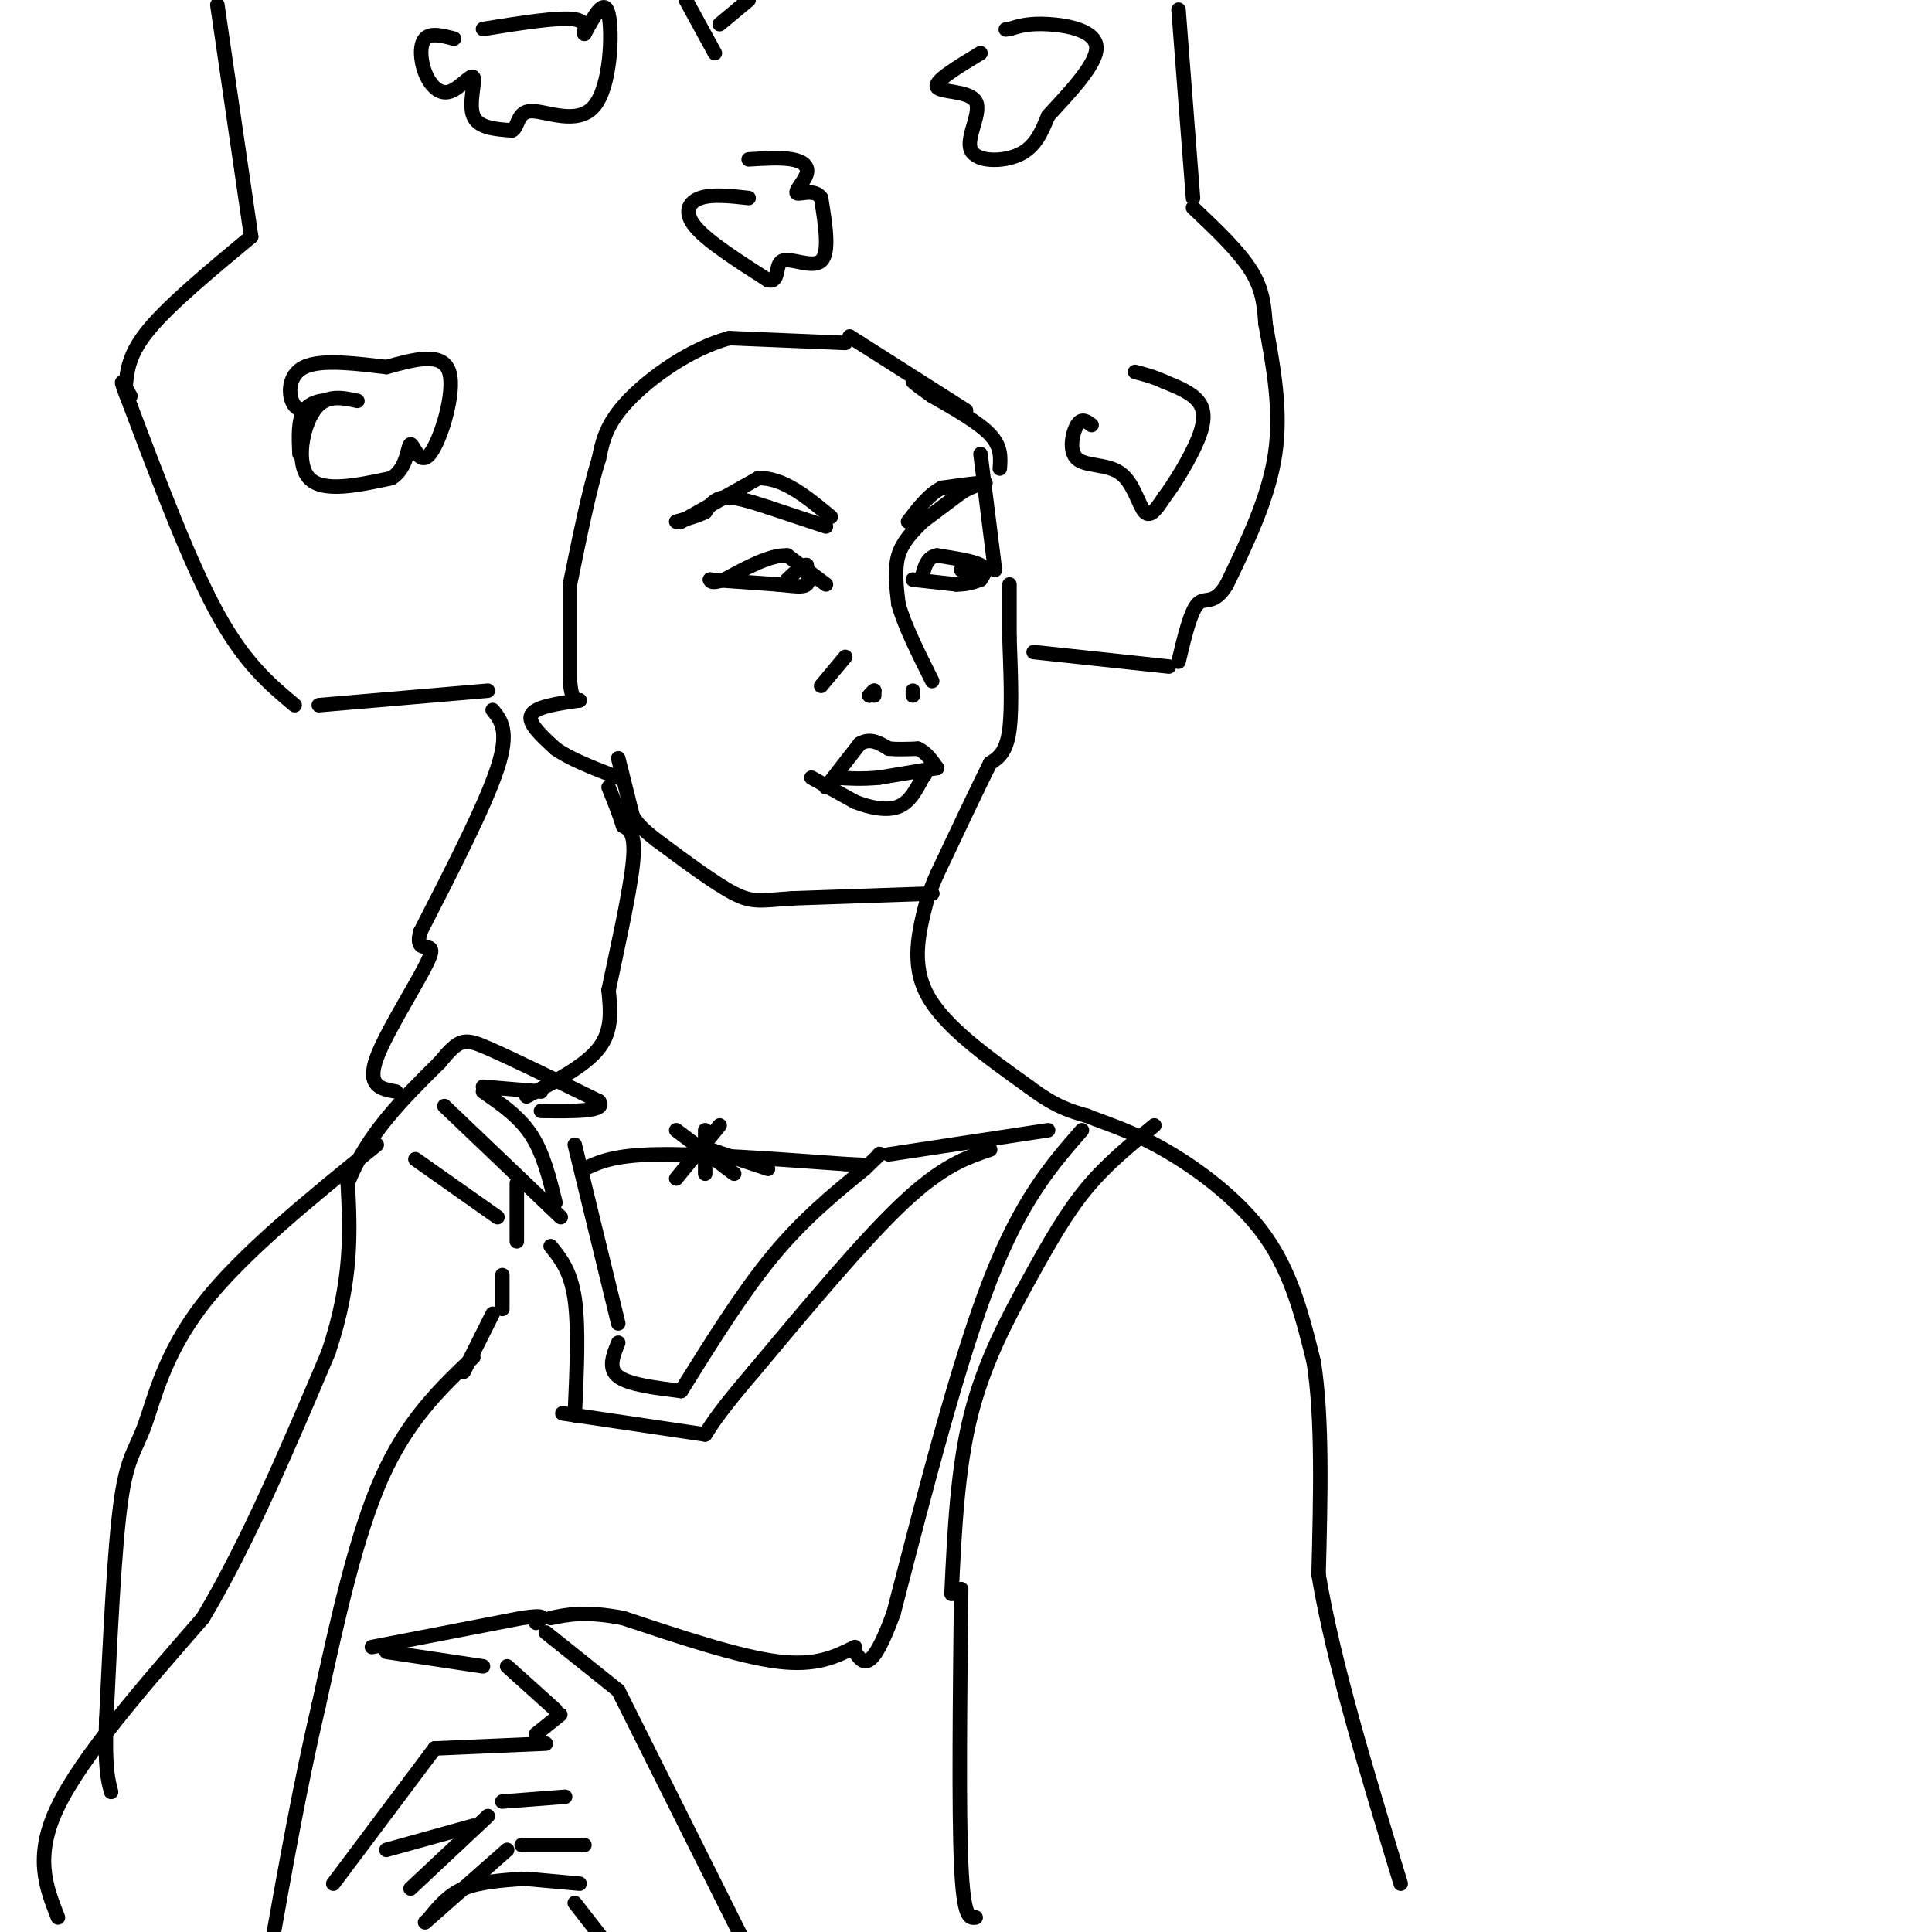 <svg viewBox='0 0 400 400' version='1.1' xmlns='http://www.w3.org/2000/svg' xmlns:xlink='http://www.w3.org/1999/xlink'><g fill='none' stroke='#000000' stroke-width='3' stroke-linecap='round' stroke-linejoin='round'><path d='M203,94c0.000,0.000 3.000,24.000 3,24'/><path d='M209,121c0.000,0.000 0.000,11.000 0,11'/><path d='M209,132c0.178,5.622 0.622,14.178 0,19c-0.622,4.822 -2.311,5.911 -4,7'/><path d='M205,158c-2.500,5.000 -6.750,14.000 -11,23'/><path d='M194,181c-2.000,4.500 -1.500,4.250 -1,4'/><path d='M193,185c0.000,0.000 -29.000,1.000 -29,1'/><path d='M164,186c-6.467,0.422 -8.133,0.978 -12,-1c-3.867,-1.978 -9.933,-6.489 -16,-11'/><path d='M136,174c-3.500,-2.667 -4.250,-3.833 -5,-5'/><path d='M131,169c0.000,0.000 -3.000,-12.000 -3,-12'/><path d='M191,108c-2.083,2.083 -4.167,4.167 -5,7c-0.833,2.833 -0.417,6.417 0,10'/><path d='M186,125c1.167,4.333 4.083,10.167 7,16'/><path d='M181,144c0.000,0.000 0.000,-1.000 0,-1'/><path d='M181,143c-0.167,0.000 -0.583,0.500 -1,1'/><path d='M180,144c-0.167,0.167 -0.083,0.083 0,0'/><path d='M189,143c0.000,0.000 0.000,1.000 0,1'/><path d='M175,136c0.000,0.000 -5.000,6.000 -5,6'/><path d='M171,121c0.000,0.000 -8.000,-6.000 -8,-6'/><path d='M163,115c-3.500,-0.167 -8.250,2.417 -13,5'/><path d='M150,120c-2.667,0.833 -2.833,0.417 -3,0'/><path d='M147,120c0.000,0.000 14.000,1.000 14,1'/><path d='M161,121c3.511,0.333 5.289,0.667 6,0c0.711,-0.667 0.356,-2.333 0,-4'/><path d='M167,117c-0.667,-0.167 -2.333,1.417 -4,3'/><path d='M189,120c0.000,0.000 9.000,1.000 9,1'/><path d='M198,121c2.333,0.000 3.667,-0.500 5,-1'/><path d='M203,120c0.750,-1.083 1.500,-2.167 0,-3c-1.500,-0.833 -5.250,-1.417 -9,-2'/><path d='M194,115c-2.000,0.333 -2.500,2.167 -3,4'/><path d='M199,118c0.000,0.000 2.000,0.000 2,0'/><path d='M201,118c0.167,0.000 -0.417,0.000 -1,0'/><path d='M191,108c0.000,0.000 8.000,-6.000 8,-6'/><path d='M199,102c2.167,-1.333 3.583,-1.667 5,-2'/><path d='M204,100c-0.667,-0.167 -4.833,0.417 -9,1'/><path d='M195,101c-2.667,1.333 -4.833,4.167 -7,7'/><path d='M171,109c0.000,0.000 -12.000,-4.000 -12,-4'/><path d='M159,105c-3.689,-1.200 -6.911,-2.200 -9,-2c-2.089,0.200 -3.044,1.600 -4,3'/><path d='M146,106c-1.667,0.833 -3.833,1.417 -6,2'/><path d='M141,108c0.000,0.000 16.000,-9.000 16,-9'/><path d='M157,99c5.167,-0.167 10.083,3.917 15,8'/><path d='M171,163c0.000,0.000 7.000,-9.000 7,-9'/><path d='M178,154c2.167,-1.333 4.083,-0.167 6,1'/><path d='M184,155c2.000,0.167 4.000,0.083 6,0'/><path d='M190,155c1.667,0.667 2.833,2.333 4,4'/><path d='M194,159c0.000,0.000 -12.000,2.000 -12,2'/><path d='M182,161c-3.500,0.333 -6.250,0.167 -9,0'/><path d='M168,161c0.000,0.000 9.000,5.000 9,5'/><path d='M177,166c3.178,1.267 6.622,1.933 9,1c2.378,-0.933 3.689,-3.467 5,-6'/><path d='M191,161c0.833,-1.000 0.417,-0.500 0,0'/><path d='M207,97c0.167,-2.250 0.333,-4.500 -2,-7c-2.333,-2.500 -7.167,-5.250 -12,-8'/><path d='M193,82c-2.667,-1.833 -3.333,-2.417 -4,-3'/><path d='M200,85c0.000,0.000 -22.000,-14.000 -22,-14'/><path d='M178,71c-3.667,-2.333 -1.833,-1.167 0,0'/><path d='M175,71c0.000,0.000 -24.000,-1.000 -24,-1'/><path d='M151,70c-8.133,2.200 -16.467,8.200 -21,13c-4.533,4.800 -5.267,8.400 -6,12'/><path d='M124,95c-2.000,6.333 -4.000,16.167 -6,26'/><path d='M118,121c0.000,0.000 0.000,20.000 0,20'/><path d='M118,141c0.333,4.000 1.167,4.000 2,4'/><path d='M120,145c-4.583,0.667 -9.167,1.333 -10,3c-0.833,1.667 2.083,4.333 5,7'/><path d='M115,155c3.000,2.167 8.000,4.083 13,6'/><path d='M101,143c0.000,0.000 -35.000,3.000 -35,3'/><path d='M61,146c-5.167,-4.333 -10.333,-8.667 -16,-19c-5.667,-10.333 -11.833,-26.667 -18,-43'/><path d='M27,84c-3.000,-7.500 -1.500,-4.750 0,-2'/><path d='M26,80c0.333,-3.417 0.667,-6.833 5,-12c4.333,-5.167 12.667,-12.083 21,-19'/><path d='M52,49c0.000,0.000 -7.000,-48.000 -7,-48'/><path d='M149,5c0.000,0.000 6.000,-5.000 6,-5'/><path d='M148,11c0.000,0.000 -6.000,-11.000 -6,-11'/><path d='M244,2c0.000,0.000 3.000,39.000 3,39'/><path d='M247,43c4.750,4.500 9.500,9.000 12,13c2.500,4.000 2.750,7.500 3,11'/><path d='M262,67c1.667,9.000 3.333,18.000 2,27c-1.333,9.000 -5.667,18.000 -10,27'/><path d='M254,121c-2.711,4.556 -4.489,2.444 -6,4c-1.511,1.556 -2.756,6.778 -4,12'/><path d='M242,138c0.000,0.000 -28.000,-3.000 -28,-3'/><path d='M74,83c-3.311,-0.711 -6.622,-1.422 -9,2c-2.378,3.422 -3.822,10.978 -1,14c2.822,3.022 9.911,1.511 17,0'/><path d='M81,99c3.399,-1.974 3.396,-6.911 4,-7c0.604,-0.089 1.817,4.668 4,2c2.183,-2.668 5.338,-12.762 4,-17c-1.338,-4.238 -7.169,-2.619 -13,-1'/><path d='M80,76c-5.667,-0.643 -13.333,-1.750 -17,0c-3.667,1.750 -3.333,6.357 -2,8c1.333,1.643 3.667,0.321 6,-1'/><path d='M67,83c0.089,-0.111 -2.689,0.111 -4,2c-1.311,1.889 -1.156,5.444 -1,9'/><path d='M94,8c-2.428,-0.631 -4.856,-1.262 -6,0c-1.144,1.262 -1.003,4.418 0,7c1.003,2.582 2.867,4.589 5,4c2.133,-0.589 4.536,-3.774 5,-3c0.464,0.774 -1.010,5.507 0,8c1.010,2.493 4.505,2.747 8,3'/><path d='M106,27c1.419,-0.697 0.968,-3.939 4,-4c3.032,-0.061 9.547,3.061 13,-1c3.453,-4.061 3.844,-15.303 3,-19c-0.844,-3.697 -2.922,0.152 -5,4'/><path d='M121,7c-0.378,-0.133 1.178,-2.467 -2,-3c-3.178,-0.533 -11.089,0.733 -19,2'/><path d='M155,41c-3.778,-0.422 -7.556,-0.844 -10,0c-2.444,0.844 -3.556,2.956 -1,6c2.556,3.044 8.778,7.022 15,11'/><path d='M159,58c2.524,0.643 1.333,-3.250 3,-4c1.667,-0.750 6.190,1.643 8,0c1.810,-1.643 0.905,-7.321 0,-13'/><path d='M170,41c-1.273,-2.043 -4.455,-0.651 -5,-1c-0.545,-0.349 1.545,-2.440 2,-4c0.455,-1.560 -0.727,-2.589 -3,-3c-2.273,-0.411 -5.636,-0.206 -9,0'/><path d='M203,11c-4.810,2.901 -9.620,5.802 -9,7c0.620,1.198 6.671,0.692 8,3c1.329,2.308 -2.065,7.429 -1,10c1.065,2.571 6.590,2.592 10,1c3.410,-1.592 4.705,-4.796 6,-8'/><path d='M217,24c3.690,-4.095 9.917,-10.333 10,-14c0.083,-3.667 -5.976,-4.762 -10,-5c-4.024,-0.238 -6.012,0.381 -8,1'/><path d='M209,6c-1.333,0.167 -0.667,0.083 0,0'/><path d='M226,88c-1.029,-0.770 -2.057,-1.541 -3,0c-0.943,1.541 -1.799,5.392 0,7c1.799,1.608 6.254,0.971 9,3c2.746,2.029 3.785,6.722 5,8c1.215,1.278 2.608,-0.861 4,-3'/><path d='M241,103c2.119,-2.750 5.417,-8.125 7,-12c1.583,-3.875 1.452,-6.250 0,-8c-1.452,-1.750 -4.226,-2.875 -7,-4'/><path d='M241,79c-2.167,-1.000 -4.083,-1.500 -6,-2'/><path d='M192,186c-1.750,6.750 -3.500,13.500 0,20c3.500,6.500 12.250,12.750 21,19'/><path d='M213,225c5.500,4.167 8.750,5.083 12,6'/><path d='M225,231c4.345,1.750 9.208,3.125 16,7c6.792,3.875 15.512,10.250 21,18c5.488,7.750 7.744,16.875 10,26'/><path d='M272,282c1.833,11.667 1.417,27.833 1,44'/><path d='M273,326c3.000,18.000 10.000,41.000 17,64'/><path d='M199,329c-0.250,22.833 -0.500,45.667 0,57c0.500,11.333 1.750,11.167 3,11'/><path d='M197,330c0.607,-12.958 1.214,-25.917 4,-37c2.786,-11.083 7.750,-20.292 12,-28c4.250,-7.708 7.786,-13.917 12,-19c4.214,-5.083 9.107,-9.042 14,-13'/><path d='M224,234c-6.250,7.167 -12.500,14.333 -19,31c-6.500,16.667 -13.250,42.833 -20,69'/><path d='M185,334c-4.667,12.833 -6.333,10.417 -8,8'/><path d='M177,341c-4.000,2.000 -8.000,4.000 -16,3c-8.000,-1.000 -20.000,-5.000 -32,-9'/><path d='M129,335c-7.833,-1.500 -11.417,-0.750 -15,0'/><path d='M77,341c0.000,0.000 31.000,-6.000 31,-6'/><path d='M108,335c5.667,-0.833 4.333,0.083 3,1'/><path d='M113,338c0.000,0.000 15.000,12.000 15,12'/><path d='M128,350c0.000,0.000 28.000,56.000 28,56'/><path d='M119,394c0.000,0.000 7.000,9.000 7,9'/><path d='M121,382c0.000,0.000 -13.000,0.000 -13,0'/><path d='M105,383c0.000,0.000 -17.000,15.000 -17,15'/><path d='M89,397c1.917,-2.333 3.833,-4.667 7,-6c3.167,-1.333 7.583,-1.667 12,-2'/><path d='M109,389c0.000,0.000 11.000,1.000 11,1'/><path d='M117,372c0.000,0.000 -13.000,1.000 -13,1'/><path d='M101,376c0.000,0.000 -16.000,15.000 -16,15'/><path d='M113,361c0.000,0.000 -23.000,1.000 -23,1'/><path d='M90,362c0.000,0.000 -21.000,28.000 -21,28'/><path d='M80,383c0.000,0.000 18.000,-5.000 18,-5'/><path d='M111,359c0.000,0.000 5.000,-4.000 5,-4'/><path d='M115,354c0.000,0.000 -10.000,-9.000 -10,-9'/><path d='M100,345c0.000,0.000 -20.000,-3.000 -20,-3'/><path d='M98,281c-6.833,6.500 -13.667,13.000 -19,25c-5.333,12.000 -9.167,29.500 -13,47'/><path d='M66,353c-3.833,16.333 -6.917,33.667 -10,51'/><path d='M12,397c-2.500,-6.333 -5.000,-12.667 0,-23c5.000,-10.333 17.500,-24.667 30,-39'/><path d='M42,335c9.333,-15.667 17.667,-35.333 26,-55'/><path d='M68,280c5.000,-15.000 4.500,-25.000 4,-35'/><path d='M72,245c3.833,-10.000 11.417,-17.500 19,-25'/><path d='M91,220c4.156,-5.044 5.044,-5.156 10,-3c4.956,2.156 13.978,6.578 23,11'/><path d='M124,228c1.833,2.167 -5.083,2.083 -12,2'/><path d='M100,225c0.000,0.000 12.000,1.000 12,1'/><path d='M100,226c3.750,2.583 7.500,5.167 10,9c2.500,3.833 3.750,8.917 5,14'/><path d='M92,229c0.000,0.000 22.000,21.000 22,21'/><path d='M114,250c3.667,3.500 1.833,1.750 0,0'/><path d='M86,240c0.000,0.000 17.000,12.000 17,12'/><path d='M107,257c0.000,0.000 0.000,-12.000 0,-12'/><path d='M96,284c0.000,0.000 6.000,-12.000 6,-12'/><path d='M104,271c0.000,0.000 0.000,-7.000 0,-7'/><path d='M119,237c0.000,0.000 9.000,37.000 9,37'/><path d='M128,278c-1.083,2.667 -2.167,5.333 0,7c2.167,1.667 7.583,2.333 13,3'/><path d='M141,288c6.333,-10.167 12.667,-20.333 19,-28c6.333,-7.667 12.667,-12.833 19,-18'/><path d='M179,242c3.667,-3.500 3.333,-3.250 3,-3'/><path d='M184,239c0.000,0.000 33.000,-5.000 33,-5'/><path d='M205,238c-4.917,1.667 -9.833,3.333 -18,11c-8.167,7.667 -19.583,21.333 -31,35'/><path d='M156,284c-6.833,8.000 -8.417,10.500 -10,13'/><path d='M146,297c0.000,0.000 -27.000,-4.000 -27,-4'/><path d='M119,293c-4.500,-0.667 -2.250,-0.333 0,0'/><path d='M119,293c0.417,-9.083 0.833,-18.167 0,-24c-0.833,-5.833 -2.917,-8.417 -5,-11'/><path d='M78,237c-13.988,11.327 -27.976,22.655 -36,33c-8.024,10.345 -10.083,19.708 -12,25c-1.917,5.292 -3.690,6.512 -5,16c-1.310,9.488 -2.155,27.244 -3,45'/><path d='M22,356c-0.333,10.000 0.333,12.500 1,15'/><path d='M102,147c1.750,2.167 3.500,4.333 1,12c-2.500,7.667 -9.250,20.833 -16,34'/><path d='M87,193c-1.321,5.226 3.375,1.292 2,5c-1.375,3.708 -8.821,15.060 -11,21c-2.179,5.940 0.911,6.470 4,7'/><path d='M109,227c6.083,-3.167 12.167,-6.333 15,-10c2.833,-3.667 2.417,-7.833 2,-12'/><path d='M126,205c1.511,-7.289 4.289,-19.511 5,-26c0.711,-6.489 -0.644,-7.244 -2,-8'/><path d='M129,171c-0.833,-2.667 -1.917,-5.333 -3,-8'/><path d='M121,242c3.000,-1.417 6.000,-2.833 15,-3c9.000,-0.167 24.000,0.917 39,2'/><path d='M175,241c6.500,0.333 3.250,0.167 0,0'/><path d='M140,234c0.000,0.000 12.000,9.000 12,9'/><path d='M149,233c0.000,0.000 -9.000,11.000 -9,11'/><path d='M146,234c0.000,0.000 0.000,9.000 0,9'/><path d='M144,237c0.000,0.000 15.000,5.000 15,5'/></g>
</svg>